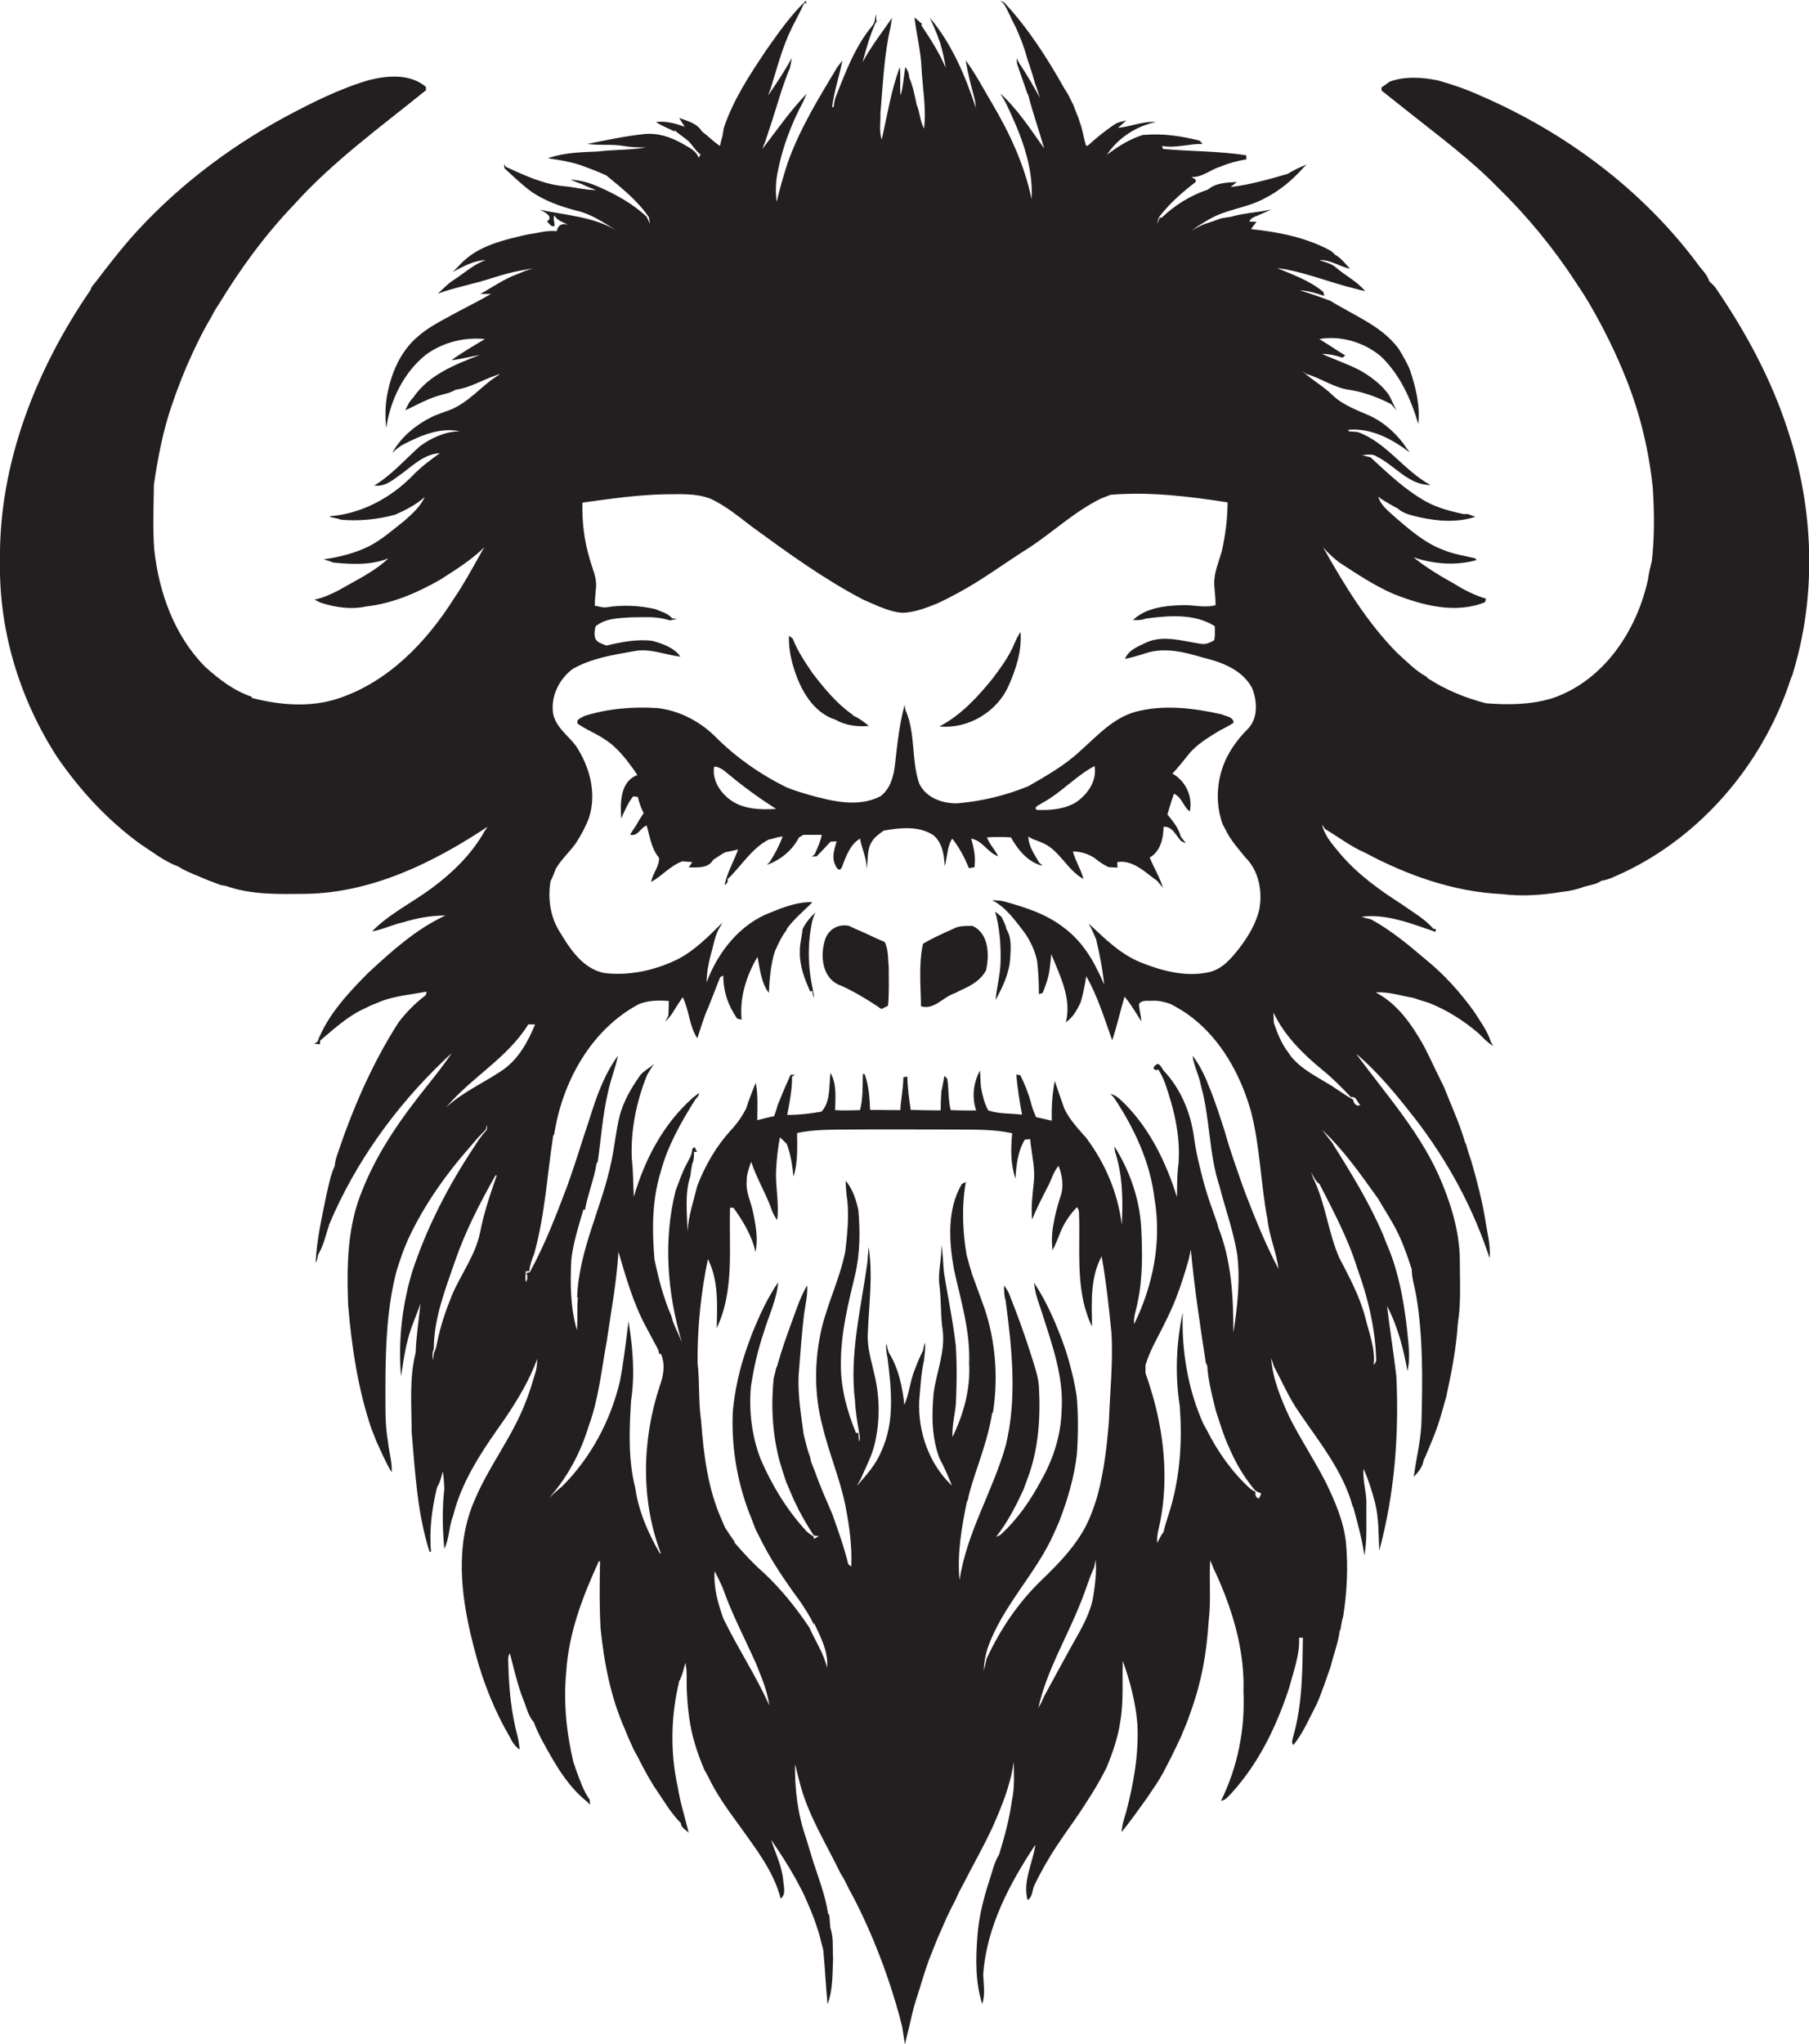 <?xml version="1.0" encoding="utf-8"?>
<!-- Generator: Adobe Illustrator 19.2.0, SVG Export Plug-In . SVG Version: 6.00 Build 0)  -->
<svg version="1.1" id="Layer_1" xmlns="http://www.w3.org/2000/svg" xmlns:xlink="http://www.w3.org/1999/xlink" x="0px" y="0px"
	 viewBox="0 0 718.1 810.9" enable-background="new 0 0 718.1 810.9" xml:space="preserve">
<g>
	<path fill="#231F20" d="M400.3,272.2c3-6.7,5.4-14,4.8-21.5c-1,1.5-1.8,3.1-2.5,4.8c-2.1,5-5.3,9.3-8.5,13.6
		c-6,7.4-12.6,14.6-21.2,19.1C384.2,289.3,395.7,282.5,400.3,272.2z"/>
	<path fill="#231F20" d="M331.6,285.5c4,2.3,8.7,2.9,13.3,2.5c-1.9-1.6-3.9-3.1-6.2-4.1l-0.3-0.4c-6.3-4.4-11.2-10.4-15.9-16.5
		c-2.9-4.3-5.9-8.7-7.8-13.6l-1.5-1.2c-0.2,4.3,0.6,8.5,1.8,12.5C317.6,273.4,322.6,282.6,331.6,285.5z"/>
	<path fill="#231F20" d="M391.8,332.2c3.1-0.2,6.3-0.2,9.5,0c2.8,5,6.8,9.9,12.6,11.3c-0.3-0.3-1.1-1-1.4-1.3
		c-1.8-3.2-4.2-6.4-4.3-10.3c0.4,0.2,1.3,0.7,1.8,1c1,0.3,1.9,0.7,2.9,1.1c7.5,2.6,10.4,11,17.2,14.7c-1-3.8-3.2-7.1-4.2-10.9
		c3.1,0,6,0.9,8.6,2.6c1.7,1.4,3.5,2.6,5.5,3.6c0.9,0.1,2.7,0.1,3.6,0.2c0-0.5-0.1-1.6-0.1-2.2c6.3-1,11.1,4.1,15.9,7.5
		c0.7,0.9,1.5,1.8,2.2,2.7c-1.2-4.3-3.6-7.9-5.2-12c4.3-2.5,5.4-7.6,5.5-12.2c3.5-0.3,5,3.7,7.1,5.8c0.5,0.2,1.4,0.5,1.8,0.7
		c-0.7-0.8-1.4-1.7-2.1-2.6c-0.8-3.4-3.2-6.2-5.3-8.8c0.8-2.8,1.7-5.5,2.6-8.2c3.2,1.3,3.7,5.2,6.3,7c1.3-5.8-1.7-12.2-6.9-15
		c2.3-2.4,4.3-5,6.4-7.6c3.3-4.1,8-6.8,12.4-9.5c1.9-1,3.8-1.9,5.5-3.1c-0.1-2.3-3-2.5-4.7-3.3c-11.2-2.5-23.1-4-34.3-1
		c-9,2.5-15.3,9.7-22.1,15.7c-6,5.6-13.3,9.7-20.4,13.8c-9,3.7-18.6,6-28.3,6.8c-5.9,0.1-12.6-2.3-15.1-8.1
		c-3.1-9.4-1.3-19.9-5.4-29c-0.1-0.5-0.3-1.5-0.3-2c-2.1,7.7-2.9,15.6-3.8,23.5c-0.5,4.7-1.8,9.8-5.8,12.8c-9,4.6-19.3,1.9-28.5-0.6
		c-3-0.9-6-1.8-8.9-3c-10.1-5-19.5-11.5-27.5-19.4c-6.3-6.5-14.7-11-23.7-12c-9.8-0.6-19.7,0.2-29.1,3.2c-1.1,0.8-3.2,1.2-2.5,3
		c3.4,2.4,7.4,3.9,10.9,6.3c3.4,2.2,6.1,5.1,8.6,8.2c1.4,2,3,3.8,4.2,5.9c-6.9,2.5-6.8,11.1-6.4,17.2c1.4-3,2.6-6.2,4.8-8.8
		c0.5,0.1,1.3,0.2,1.8,0.3c0.5,2.2,1.3,4.4,2.3,6.4c-0.6,0.9-1.1,1.7-1.7,2.6c-0.5,0.9-1,1.7-1.5,2.6c-0.8,1.1-1.5,2.2-2.2,3.3
		c3.1,1,4.1-2.8,6.6-3.6c1.3,4.4,1.8,9.1,4.9,12.8c0.2,3.5-2.6,6.2-3.1,9.6c4.3-2.4,7.6-6.5,12.4-8.2c1.3,0.1,2.6,0.2,3.9,0.3
		c-0.3,0.5-1,1.6-1.4,2.1c3.4,0,7.8,0.5,9.7-3c1.6-1,3.1-2.1,4.8-3c1.7-0.3,3.4-0.7,5.1-1.1c-1.7,4.7-4.3,9.1-5.4,14.1
		c0.9-0.5,1.5-1.2,1.2-2.3c5.5-5.2,9.5-12.2,16.3-15.7c0.5-0.1,1.6-0.4,2.1-0.5c1.1-0.4,2.3-0.6,3.5-0.8c-1.3,3.6-3.1,6.9-5.1,10.1
		c-0.3,0.3-0.9,0.9-1.2,1.2c5.3-1.8,10.2-5.8,12.7-10.8c0.4-0.3,1.3-0.8,1.8-1.1c2.4,0,4.9,0,7.3,0c-0.5,2.7-1.7,5.2-2.8,7.7
		c-0.3,0.2-0.8,0.7-1.1,0.9c0.5,0,1.4-0.1,1.9-0.1c1.9-1.9,3.7-3.9,5.5-5.8l2.4-0.1c-0.7,2.6-1.8,5.4-1,8.2c0.5,1.6,2,4.7,3.2,1.8
		c1.5-4.1,3.2-8.8,7.1-11.1c0.7,4,2.7,7.8,2.6,12c0.7-3.6,0-7.6,2.1-10.8c1.1-1.9,3-3.1,4.7-4.4c6.5-1.1,14-2,19.8,1.9
		c3.5,3,4.2,7.9,4.4,12.2c1.1-3.6,0.9-7.7,3-10.9c2.8,3.5,4.9,7.5,6.6,11.7c0.5-0.1,1.6-0.2,2.2-0.3c0.6-3.9-0.2-7.7-1.3-11.4
		c4.5,0.7,6.6,5.6,10.7,7C395,337,392.7,334.9,391.8,332.2z M413.6,318.6c7.6-4,13.3-10.7,20.9-14.7c1,5.8-2.6,11-7.1,14.2
		c-4.7,3-10.5,3.4-15.9,3.2C410.1,320.1,412.8,319.3,413.6,318.6z M289.6,317.1c-3.9-3-7-7.8-6.1-13c2.5,0.1,4.2,1.9,6,3.3
		c5.9,4.9,12.1,9.4,18.6,13.5C301.8,321.3,294.8,321.1,289.6,317.1z"/>
	<path fill="#231F20" d="M323.7,362c-2.1,1.9-3.9,4.1-5.1,6.6c-0.3,3.1-1.2,6.1-1.1,9.2c-0.1,5.4,1.9,10.6,4.1,15.5l0.9-0.1
		c0,1,0.2,1.9,0.7,2.7c-0.2-1.3-0.4-2.5-0.6-3.7c-2-9-2.1-18.5,0-27.5C322.9,363.8,323.3,362.9,323.7,362z"/>
	<path fill="#231F20" d="M397.6,363.8c-0.9-0.8-1.7-1.5-2.6-2.2c1.8,6.3,2.3,12.8,2.2,19.2c0,5.4-1.5,10.5-2,15.9
		c2.8-5.1,5.4-10.5,5.8-16.4c0.2-3.9,0.7-8.2-1.5-11.7C399.2,366.9,398.3,365.3,397.6,363.8z"/>
	<path fill="#231F20" d="M351.2,373.7c-2.9-1.2-5.6-2.5-8.4-3.8c-2-0.8-3.9-1.7-5.8-2.6c-4.1-0.9-8,1.3-9.4,5.2
		c-2.2,6.6-1.3,15.9,6.2,18.5c4.7,2.1,9.1,4.7,13.4,7.5c0.9,0.6,1.8,1.2,2.7,1.8c0.6-0.3,1.9-1,2.6-1.3c0.5-5,0.3-10.1,0.3-15.2
		C352.5,380.4,352.7,376.8,351.2,373.7z"/>
	<path fill="#231F20" d="M386,367.3c-2.1,0-4.1,0-6.1,0.5c-3,1.3-6,2.7-8.9,4.1c-1.6,0.8-3.1,1.6-4.6,2.5
		c-1.8,8.1-0.9,16.6-0.8,24.8c5.3,1.6,8.8-3.8,13.5-5.2c1.3-0.7,2.7-1.4,4.1-2c3.3-1.6,6.4-3.7,8.2-7
		C392.8,378.9,392.6,370.3,386,367.3z"/>
	<path fill="#231F20" d="M709.7,170.7c-6.5-20.2-16.7-39-28.6-56.4c-0.7-1-1.7-1.9-2.6-2.7c-0.8-2.9-3.3-4.8-4.9-7.3
		c-22-29.3-52.3-51.8-85.8-66.3c-5.5-2.5-11.2-4.5-17-6.1c-6.3-1.3-13.2-1.7-19.2,0.5c-1.1,0.8-2.1,1.6-3.2,2.3c0,0.3,0,0.9,0,1.2
		c3.4,2.7,6.8,5.4,10.2,8.1c12.4,9.9,25.3,19.3,36.3,30.7c11.6,11.3,21.9,23.9,30.7,37.4c0.5,0.8,1,1.6,1.6,2.4
		c1.2,1.9,2.4,3.7,3.5,5.6c5.8,9.9,10.9,20.2,15.1,30.9c5.4,13.7,8.8,28.1,10.3,42.7c0.6,9.6,0.7,19.3-0.4,28.9
		c-0.6,2.4-1.2,4.8-1.5,7.2c-4.4,20.4-17.6,40.3-38,47.2c-8.5,2.6-17.5,2.7-26.3,2c-8.2-2.1-16-5.3-23.1-9.9
		c-0.1-0.1-0.4-0.4-0.5-0.6c-4.4-2.4-7.9-6.1-11.6-9.4c-12.1-12.2-21.1-27.1-29.5-42c1.9,2.3,4.1,4.2,6.4,6
		c6.9,4.5,13.9,9.2,21.5,12.5c11.4,4.5,24.5,8.1,36.4,3.3c0.1-0.3,0.3-1,0.4-1.4c-4.5-1.3-8.8-3.5-12.8-6c-5.6-3.1-11-6.4-16-10.4
		c8,2.7,16.8,3.4,25,1.1c-0.1-0.2-0.4-0.5-0.5-0.7c-4.1-1-8.4-1.6-12.3-3.2c-7.5-2.7-13.7-8.1-19.7-13.3c-2.5-2.3-5.5-4.5-6.5-8
		c0.3,0.3,1,0.8,1.4,1.1c2.1,1.2,4.1,2.5,6.3,3.6c2.4,2.2,5.6,2.7,8.6,3.5c7.3,1.6,15.2,2.2,22.3-0.2c-1.5-0.3-3-1.5-4.5-1
		c-5.1-1.1-10.3-2.4-14.9-4.9c-8.4-4.6-15.3-11.3-22.3-17.7c-1.1-0.3-2.2-0.5-3.3-0.8c2-0.2,4.2-0.7,6,0.6
		c7.1,3.6,12.6,11.3,21.1,11.2c-10.5-5.7-17.3-16.8-28.8-21c-1.3-0.1-2.5-0.2-3.7-0.3c0-0.1,0-0.5,0-0.6c9-0.8,17.3,3.7,24.2,8.9
		c-0.2-0.4-0.7-1.1-1-1.4c-3.6-5.5-8.7-10.2-14.6-13c-5.2-2.3-10.7-4.2-14.9-8.2c-3.7-3.6-8.2-6.1-12-9.5c0.4,0.2,1.1,0.7,1.4,1
		c6,1.7,11.2,5.6,17.5,6.4c5.7,0.9,11.2,3,16.3,5.6c0.7,0.9,1.5,1.7,2.2,2.6c-1.5-2.5-2.2-5.4-4.1-7.6c-2.8-3.4-6.5-6.1-10.3-8.3
		c-4.9-2.6-10.2-4.3-15.2-6.6c2.8,0,5.5,0.6,8.1,1.5c0.3-0.2,0.8-0.7,1.1-0.9c-3.5-2.1-6.8-4.4-10.3-6.5c8.5-1.5,17.9,1.3,24.5,6.9
		c7.5,7.2,11.9,16.9,14.8,26.8c0.8-7.3-1-14.5-3.3-21.4c-1.2-3-2.9-5.8-4.6-8.6c-3.6-4.8-8.5-8.3-13.7-11.3c-4.4-2.6-9-4.9-13.4-7.6
		c-4-1.5-8-2.9-12-4.1c3.4,0.1,6.6,1.2,9.7,2.2c-0.1-0.4-0.3-1.2-0.4-1.6c-5.4-4.5-12.1-6.8-18.4-9.5c1.2,0.2,2.4,0.4,3.7,0.6
		c9.3,1.8,18.1,5.4,27.3,7.6c1.3,0.4,2.7,0.7,4,1c-3.2-3.9-7.8-6.1-11.5-9.3c-1.9-1.7-4.4-2.2-6.7-3c4.4-0.3,8,2.6,12.2,3.4
		c-1.9-2-3.6-4.3-6-5.6c-0.6-0.7-1.3-1.3-2.2-1.8c-9.6-5.1-20.4-7.2-31.1-8.3c0.7-1,1.5-2,2.2-2.9c-0.7,0-2.2-0.1-2.9-0.1
		c0.6-1.4,2.1-1.9,3.4-2.4c1.8-0.8,3.6-1.6,5.4-2.4c-5.3,1.2-10.9,1.4-16.1,2.9c-1.3,0.2-2.5,0.4-3.8,0.6c-2.2,0.8-4.4,1.6-6.7,2.3
		c-1.8,0.7-3.5,1.7-5.1,2.7c2.2-1.8,4.6-3.2,7-4.6c6.8-4,15.1-4.5,22-8.3c5.9-3,11.1-7.3,15.5-12.3c0.3-0.3,0.9-0.8,1.2-1.1
		c-2.6,1-5.2,2.2-7.6,3.7c-7.4,2.1-14.9,4.3-22.6,5.2c0.6-0.5,1.9-1.5,2.5-2c-3.9,0.2-8.3,0.3-11.5,3c-6.9,2.3-13.2,6.2-18.4,11.2
		l-0.7-0.1c-0.3,0.7-0.8,2-1,2.6c0.2-1.1,0.3-2.4,1.1-3.3c4-5.1,8.9-9.4,14-13.3c0.8-1.2-0.9-1.5-1.5-2.1c4.2,0.3,7.6-3,11.5-4.1
		c3.3-1.4,6.8-2.3,10.3-2.9l-0.1-1.6c-10.9-1.7-22-1.5-33-2.5c-0.2-0.4-0.3-0.8-0.4-1.2c5.3,1,10.7-0.9,16.1-0.8l-1.2-1.3
		c-7.1-1.8-14.4-2.9-21.7-2.3l-0.7,0c-5.3,1.6-10,4.6-14.4,7.9c4.4-6.7,11.6-11.3,19.4-13c-5.2-0.4-9.9,1.9-15,2.3
		c0.8-0.7,2.5-2.2,3.3-2.9c-1.4,0.3-2.8,0.6-4.1,1.2c-4,2.6-7.7,5.6-11.2,8.8l-0.7,0c-0.8-2.6-1.2-5.4-2-8c-0.4-1-0.7-2-1-3
		c-0.7-1.7-1.4-3.4-2-5.1c-0.7-1.3-1.3-2.7-2-4c-0.5-0.9-1-1.7-1.6-2.6c-6.7-11.9-14.1-23.5-23.4-33.6c-0.7-0.8-1.7-1-2.6-1.4
		c2,0.8,2.8,2.8,3.7,4.6c1,2,1.9,4.1,3,6.1c1.8,4,3.4,8,4.5,12.2c0.3,1,0.6,2,1,3c0.8,2.3,1.5,4.6,2.1,6.9c0.7,1.9,1.4,3.9,2,5.9
		c-2.6-4.7-5.2-9.3-8.2-13.7c-0.3-0.5-0.8-1.6-1-2.1c0,0.7,0.1,1.5,0.1,2.2c1.3,4,2.8,7.9,4.1,11.9l0.4,0.7
		c1.8,7.1,4.3,14.1,6.3,21.1c-5.4-7.6-10.5-15.5-17.4-21.8c0.7,1.2,1.4,2.4,2.1,3.6c5.7,11.9,11.1,24.8,10.3,38.3
		c-2.8-13.5-8.7-26.2-15.7-38c-3.4-5.7-6.5-11.7-10.5-17.1c0.9,5.3,2.3,10.6,3.7,15.8c0.1,1.1,0.3,2.1,0.4,3.2
		C383.2,30,377.8,17.4,369.1,7c1,2.2,2,4.5,2.9,6.7c0.3,1,0.7,2,1.1,3c1,3.3,1.8,6.7,2.3,10.2c-2.5-6-6.1-11.5-9.7-16.9l0.3-0.5
		c-1-0.9-2-1.8-3-2.6c0.8,6.7,2.5,13.2,2.8,20c0.4,8,2,16.1,1,24.1c-1.6-2.9-1.6-6.4-2.9-9.4c-0.8-3.7-1.5-7.5-3-10.9
		c0-1.5-0.6-2.9-1.5-4.1c-0.7,3.7-0.8,7.6-1.9,11.3c-0.4-3.8,0.1-7.6-0.3-11.3c-3.5,9.3-5,19.2-7.2,28.8c-1.1-3.4-0.4-7-0.5-10.5
		c1-11.4,1.4-22.9,4-34.1c0.2-1.2,0.4-2.5,0.6-3.7c-4,5.8-8.4,11.4-11.7,17.6c1.5-5.4,2.9-10.8,5.3-15.9c0.8-0.4,1.6-0.8,2.5-1.2
		l-2.3,1l-0.1-3c-0.5,1.6-0.4,3.4-1.6,4.7c-6.7,8.1-10.5,18.1-14.3,27.8c-0.6,1.4-0.8,2.9-1,4.4c-0.1,0-0.4,0-0.6,0
		c0.8-6.3,2.9-12.3,4.1-18.5c-0.7,0.9-1.3,1.7-2,2.6c-7.4,12.3-15,24.6-19.8,38.2c-1.6,5-3.1,10.1-4.3,15.3
		c-0.5-4.1-0.4-8.3,0.5-12.3c1.9-9.7,5.5-19,10.1-27.6c0.4-1,0.9-2,1.3-3c-6.5,6.7-11.8,14.4-17.5,21.8c0.3-1,0.7-2,1.1-2.9
		c0.7-2,1.3-4.1,2-6.1c2.6-7.7,4.6-15.6,7.8-23.1c0.3-1.3,0.5-2.6,0.7-3.9c-2.8,5.2-6.1,10.1-9.4,14.9c0.3-0.9,0.7-1.8,1-2.7
		c2.6-8.2,4.6-16.5,8.5-24.3c1.6-3.2,3.3-6.3,4.8-9.6l0.9-0.1c0-0.2-0.1-0.7-0.2-0.9c-6,5.7-10.8,12.6-15.6,19.4
		c-6.6,9.8-13.2,19.8-17,31.1c-0.2,1-0.3,2.1-0.5,3.1c-0.4,1.3-0.7,2.7-1,4c-2.6-1.7-4.8-4-7.2-5.8c-1.9-3.2-5.7-4.1-9-5.3
		c0.7,1.2,1.5,2.3,2.2,3.5c-3.6-1.3-7.5-2.4-11.4-1.9c2.3,1.6,5,2.5,7.4,3.8l0-0.5c1.9,1.7,4.2,3,6,4.8c1.4,1.6,2.5,3.5,4.3,4.8
		c-0.2,0.3-0.6,1-0.8,1.3c-0.9-2.9-3.9-4.1-6.2-5.5c-4.7-2.7-10-4.5-15.5-3.9c-7.5,0.8-15,2.4-22.4,3.9c4.7,0.7,9.6,0,14.3,0.8
		c2.9,0.5,5.9,0.6,8.9,0.6c-6.3,1.1-12.7,0.8-19,1.6c-6.7,0.3-13.5,0.4-19.9,2.7c4.9,0.7,9.9,1.5,14.6,3.3c2.9,1.1,5.8,2.2,8.6,3.5
		c6.1,5,12.4,10,16.9,16.6c0.1,0.7,0.3,2,0.4,2.7c-0.4-1-0.8-1.9-1.3-2.9c-5.6-5.3-12.3-8.9-19.3-12c-3.5-1.5-7.2-2.6-11-2.7
		c1.6,0.6,3.2,1.2,4.7,1.8c1.8,0.9,3.6,1.6,5.5,2.3c-4.2,0-8.3-1.1-12.4-1.5c-8.3-0.7-15.9-4.3-23.4-7.7c-0.2-0.3-0.5-0.9-0.7-1.1
		c0,0.4,0.1,1.3,0.2,1.7c3.5,3.2,6.9,6.5,10.7,9.3c5.5,3.7,11.7,5.9,18,7.5c5.7,1.3,10.6,4.7,15.5,7.7c-9.2-5.4-20-5.9-30.2-8.1
		c1.8,0.8,5.7,2.8,2.8,4.7c0.9,0.6,1.6,2.3,3,1.8c0.2-1.4-0.7-2.9,0-4.3c1,2.2,3.5,2.7,5.4,3.8c-2.4-0.8-4,0.1-4.5,2.5
		c-3.9-0.4-7.7,0.8-11.5,1.3c-9.6,2.2-20.1,4.5-27,12.1c-0.9,1-1.9,1.9-2.8,2.8c4.1-2.1,8.3-4.6,13.1-4.7c-4.9,1.7-8.6,5.3-12.9,8
		c-2.3,1.5-4.1,3.5-6.1,5.3c7.1-2.6,14.7-3.9,21.9-6.3c3.7-1.2,7.4-2.2,11.2-2.9c1.5-0.3,3-0.5,4.6-0.8c-1,0.3-2.1,0.7-3.1,1
		c-1,0.4-1.9,0.8-2.9,1.2c-5.3,1.9-9.9,5.2-14.8,7.9c1.1,0,3.2,0,4.2,0c-5.8,3.4-11.9,6.3-17.8,9.6c-3.9,2.1-7.8,4.3-11.1,7.2
		c-7.3,6.1-11,15.3-12.5,24.4c-0.6,4-0.6,8.1-0.2,12.1c1.6-11.1,6.9-22.1,15.8-29.2c6.7-4.9,15.2-7,23.4-6.2
		c-4.5,2.7-9,5.3-13.3,8.4c3.8-0.4,7.5-1.4,11.3-2.1c-9.8,3.8-20.4,7.9-26.5,17c-1.5,1.4-2.3,3.2-3.1,5c4.2-2,8.3-4.3,12.8-5.7
		c2.4-0.8,5-1.1,7.2-2.5c5.3-0.7,10-3.5,14.9-5.3c0.9-0.3,1.8-0.7,2.8-1c-1.3,0.9-2.6,1.8-3.9,2.7c-5.7,4.5-10.8,10.2-18,12.3
		c-1.4,0.5-2.8,1.1-4.2,1.6c-6.9,3.2-13.1,8.1-16.8,14.8c1.1-1.1,2.4-2.1,3.7-3c7.1-3.7,15-7.3,23.1-5.6c-5.8,0.1-11.3,2.6-15.9,6
		c-5.9,5.3-11.2,11.4-18,15.5c4.3,0.7,7.6-2.4,10.9-4.7c4.6-3.4,9-7.8,15.1-8.1c-3.9,2.8-7.7,5.6-11,9.1
		c-8.7,8.8-20.2,14.9-32.6,15.9c0,0.1,0,0.2,0,0.3c1.5,0.3,3,0.6,4.5,1.1c7.1,0.6,14.4-0.1,21.3-2c4.2-1.8,8.4-4,11.8-7
		c-1.8,3.9-5.1,6.8-8.3,9.6c-4.5,3.5-8.7,7.3-13.8,9.9c-5.6,2.8-11.8,4.3-18,5.2c1.3,0.4,2.6,0.8,3.9,1.3c7.3,0.7,14.9,1.1,21.8-1.7
		c-5.7,5.4-12.9,8.7-19.6,12.6c-3.1,1.6-6.3,3.1-9.8,3.8c0.8,0.4,1.7,0.8,2.5,1.2c5.8,1.9,12.1,2.8,18.1,1.5
		c10.5-1.2,20.2-5.4,29.3-10.6c6.1-3.9,12.4-7.8,17.6-12.9c-0.7,1.1-1.4,2.3-2,3.4c-3.2,5.7-6.3,11.4-10,16.8
		c-10.9,17.3-25.9,33-45.7,39.7c-11.2,3.8-23.3,2.8-34.6-0.1c0-0.1-0.1-0.4-0.1-0.5c-7-2.3-12.9-6.9-18.3-11.7
		c-12.4-12.4-18.6-29.8-20.4-47c-0.6-8.5-0.2-17-0.1-25.5c1.6-10.7,3.6-21.4,7.2-31.7c2.3-6.8,4.9-13.4,7.9-19.9
		c1.6-3.4,3.2-6.8,5-10.1c0.3-0.5,0.8-1.5,1.1-2c1-1.7,2-3.4,2.9-5.2c0.5-0.8,1-1.7,1.6-2.5c8.6-14.2,18.5-27.7,30-39.7
		c15.5-17.2,34.4-30.8,52.3-45.3c0-0.3,0-1-0.1-1.4c-6.3-5.2-15.1-4.5-22.6-2.6c-11.6,3.4-22.5,8.9-33.2,14.6
		c-23.3,12.6-44.6,29-62.1,49c-4.2,4.9-8.1,9.9-12,15c-0.8,1.1-1.7,2.2-2.6,3.3c-0.2,0.3-0.5,1-0.6,1.4
		C14.3,146.5-0.6,184.1,0,222.8c-0.5,27.4,7.8,54.5,22.6,77.4c9.1,13.3,20.2,25.3,33.2,34.7c4.8,3.1,9.4,6.8,14.8,8.8
		c2.6,1.6,5.4,2.8,8.2,3.9c2.9,1.3,5.8,2.4,8.8,3.5c0.5,0.1,1.6,0.3,2.2,0.4c10.2,3.6,21.2,3.2,31.9,3.1
		c26.1-0.5,50.4-12.4,71.8-26.6c-0.2,0.4-0.7,1.1-1,1.5c-5.1,9.2-12.8,16.7-21.2,22.9c-7.8,5.8-16.8,10.1-23.6,17.1
		c4.2-0.7,8.1-2.7,12.3-3.6c5.5-1.7,11.1-2.7,16.8-2.7c-11.7,5.4-21.4,14.2-30.8,22.9c-7.9,8-15.9,16.5-20,27.2
		c-0.3,0.2-1,0.6-1.3,0.8c0.6,0,1.7,0.1,2.3,0.2c0-0.4,0.1-1.1,0.1-1.5c5.5-4.6,10.9-9.7,17.6-12.7c1-0.5,1.9-0.9,2.9-1.4
		c1.4-0.5,2.8-1.1,4.2-1.7c5.7-2,11.7-2.5,17.6-3.6c-0.1,0.4-0.3,1.1-0.4,1.4c-4.1,3.1-7.7,6.7-10.8,10.8
		c-10.6,16.5-18.4,34.7-24.6,53.3c-0.4,1.2-0.6,2.5-0.8,3.8c-1.6,3.5-2.3,7.4-3.2,11.2c-1.8,8.9-3.9,17.9-4.3,27
		c0.7-0.9,0.7-2.1,1-3.2c2.2-3.7,3.1-8,4.4-12c10.3-24.4,26.1-46.4,45.2-64.7c1.1-1.1,2.2-2.1,3.4-3.2c-2.9,4.3-6.1,8.4-9.3,12.4
		c-10.3,12.8-20,26.4-26.1,41.8c-6.1,14.4-6.3,30.4-5.7,45.8c1.4,16.6,3.9,33.3,9.3,49.2c0.7,1.6,1.3,3.3,2,5
		c1.9,4.1,3.6,8.2,6,12.1c0.2-4.2-1.1-8.1-1.5-12.2c-1.4-7.9-0.9-16-1-24c0.1-14.8,0.7-29.7,4.5-44c1.3-4,2.6-8,4.3-11.8
		c6.3-13.8,15.3-26.4,25.3-37.7c1.8-2.2,3.7-4.3,5.8-6.3c0.1-0.5,0.2-1.4,0.3-1.8c0.2,0.9,0.3,2-0.5,2.5c-1.6,1.8-3,3.8-4.3,5.9
		c-10.4,15.6-19.1,32.4-24.9,50.2c-3.9,13.3-5.5,27.2-4.3,41.1c0.8-4.7,1.3-9.5,2.6-14.2c1.2-5.1,3.5-9.8,5.1-14.7
		c-0.6,6.5-1.7,13-1.9,19.5c-2.6,10.2-1.6,20.9-1.6,31.4c1.4,16,2.2,32.2,7.1,47.6c0.1,0,0.4,0,0.6,0c-0.8-8.7,0.4-17.3,2.4-25.6
		c1.2-1.9,1.7-4.1,2.3-6.3c0.3,2.2,0.5,4.5,0.6,6.8c-0.9,7.9-0.8,16,0,23.9c2-4.2,1.8-8.9,3.5-13.2c3.6-14.4,12.2-26.6,20.6-38.5
		c5-7.4,9.7-15.2,12.8-23.7c-0.1,1.7-0.2,3.4-0.6,5c-1.3,4.2-2.5,8.5-4.2,12.6c-5.2,13.5-14.4,25-20,38.3c-7.9,17.8-5.6,37.9-1,56.2
		c0.4,1.6,0.8,3.3,1.3,5c3.1,11.7,7.7,23,13.8,33.4c0.8,1.8,2,3.4,3.7,4.6c-0.2-1.7-0.4-3.4-0.8-5.1c-2.5-9.1-3.4-18.5-3.7-27.9
		c0.1-1.7-0.5-3.7,0.6-5.2c1.6,6.1,3,12.4,5.3,18.3c1.3,3,1.9,6.5,4.2,9c0.8,2.3,1.9,4.5,3,6.7c4.9,9,10,18.4,18.2,24.9
		c0.3,0.3,0.8,0.9,1.1,1.2c0-0.5-0.1-1.5-0.1-2c-2.6-3.6-3.9-7.9-5.5-12c-0.3-1-0.6-2-1-3c-2.8-11.8-4-24-2.8-36.1
		c1-15.3,6.6-29.8,12.9-43.5c0.1,0,0.4,0,0.5,0c-0.2,8.9-0.3,17.7,0.2,26.6c1.4,13.6,4,27.3,9.6,39.9c1.1,2.8,2.3,5.5,3.6,8.3
		c0.5,0.9,1,1.8,1.5,2.7c2,4,4.1,7.9,6.4,11.6c2,3,4,6,6,9c1.5,2,3,4,4.8,5.8c0,1.8,2,2.6,3.1,3.8c-1.5-6.1-3.4-12.1-4.4-18.3
		c-3-13.7-2.7-28.1,0.6-41.8c1.3-2.3,1.7-4.9,2.5-7.3c0.7,3.4,0.4,6.9,0.5,10.3c0.3,7.4,1.1,14.9,3.3,22c1,3.4,2.3,6.8,3.7,10.1
		c0.5,0.9,1,1.8,1.5,2.7c3.2,6.8,7.6,12.9,12,18.9c6.5,9.2,13.9,18.3,16.8,29.5c2.3-1.7,1.1-5,1-7.3c-0.5-5.6-3.1-10.7-4.8-16
		c4.8,6.9,9.3,14.1,13,21.7c1.8,4,3.6,8.1,5,12.3c0.3,1,0.6,2,1,3.1c0.6,2.2,1.1,4.4,1.7,6.6c0.7,7.2,1,14.4,1.7,21.5
		c2.2-5.8,1.9-12.1,2.2-18.1c-0.3-4,0.3-8.3-1.1-12.2c-0.1-1.7-0.3-3.3-0.4-5l-0.5-0.7c-1.2-8-4.4-15.5-6.7-23.2
		c-0.7-2.2-1.3-4.4-2-6.6c-3.3-9.4-4.6-19.5-4.4-29.5c0.7,2.9,1.4,5.8,2.2,8.7c3.4,12.3,10.3,23.2,15.8,34.6c0.5,0.8,1,1.7,1.5,2.5
		c1.3,2.7,2.7,5.4,4.2,8.1c1,2,2,4,3,6.1c6.1,12.9,11,26.4,14.8,40.2c0.3,1.3,0.6,2.6,1,3.9c0.4,2.4,0.7,4.8,1.1,7.1
		c1-4,2-8.1,2.9-12.1c0.8-3.4,1.9-6.8,3-10.1c1.1-3.8,2.3-7.5,3.6-11.2c0.5-1.2,1-2.5,1.5-3.7c0.6-1.7,1.3-3.3,2-5
		c1.2-2.8,2.4-5.5,3.6-8.2c1.1-2.3,2.2-4.6,3.4-6.8c0.5-1.1,1-2.2,1.5-3.3c1.4-2.6,2.8-5.2,4.1-7.8c3.1-5.9,6.3-11.7,9.1-17.7
		c3.7-8.4,7.3-17,8.5-26.2c0.1,5.1,0.4,10.2-0.7,15.3c-1,7.3-2.9,14.4-5.1,21.5c-1.9,3-2.6,6.5-3.7,9.8c-2.4,7.3-4.3,14.7-4.9,22.4
		c-0.7,9-0.9,18.4,1.9,27.1c1.3-3.7,0.5-7.8,0.4-11.7c1.3-18.9,10.5-36.1,20.7-51.5c-1,7.3-5.1,14.4-3.1,22c2.1-1.2,1.8-4.2,2.8-6.1
		c1.1-2.3,2.3-4.5,3.5-6.7c0.3-0.5,0.8-1.5,1.1-1.9c4.6-8.2,10.5-15.5,15.5-23.4c3.1-4.7,6-9.5,8.5-14.6c2.4-5.8,4.5-11.9,5.4-18.1
		c1.4-8,0.7-16.1,1-24.1c2.9,8.1,5.1,16.5,5.8,25.1c0.6,11.8-1.5,23.6-4.5,35c-0.8,2.5-1.6,5.1-1.8,7.8c3.6-4.3,6.8-9,10.1-13.5
		c0.7-1,1.3-2,2-3c2.1-3,4-6,5.6-9.3c1.4-2.6,2.7-5.3,4-8c0.6-1.3,1.3-2.7,1.9-4c0.8-1.9,1.6-3.9,2.4-5.8c1.7-4.7,3.4-9.4,4.6-14.2
		c2.3-8.5,3.4-17.2,4-26c1-8,0.1-16,0.6-24c0.5,1.1,0.9,2.1,1.3,3.2c0.7,1.4,1.3,2.7,1.9,4.1c6.2,14.1,10.5,29.3,10,44.8
		c0.7,14.9-2.3,29.9-8.9,43.3c2-0.3,3-1.9,4.3-3.2c10.8-11.9,17.9-26.7,22.8-41.8c1.7-6.5,4.2-12.9,3.9-19.7c0.5,0,1,0,1.5,0
		c-0.2,13.1-0.2,26.4-3.8,39c-0.2,1.2-1,2.5,0,3.6c4-4.9,6.4-10.8,9.3-16.3c2.1-4.8,3.7-9.8,5.5-14.8c1.1-4.7,3-9.3,3.6-14.2
		l0.4-0.8c0.2-1.7,0.5-3.4,1-5c1.5-9.6,2-19.4,1.1-29.2c-0.9-8.5-4.4-16.5-8.1-24.1c-4.5-8.8-10-17-14.4-25.8
		c-3.4-7.4-6.6-15.1-7.2-23.3c0.4,1.1,0.8,2.2,1.1,3.3c3.3,6.1,6,12.5,10,18.2c8,11.8,17.3,23.1,21.2,37.1l0.3,0.5
		c1.7,6.3,3.5,12.7,4.4,19.2c1.2-6.6,0.7-13.4,0.8-20.1c0.2-4.8-1.6-9.5-1.1-14.3c1.9,4.3,3.3,8.8,4.5,13.3
		c1.6,6.3,1.4,12.8,1.7,19.2c6.1-22.5,7.9-46,6.8-69.2c-1.1-9.3-2.6-18.6-3.7-27.9c4.2,8,6.5,16.9,8.1,25.8c1.4-5.9,0.2-12-0.3-17.9
		c-1.3-10.5-3.2-21.1-7.3-31c-0.7-1.7-1.4-3.3-2-5c-5.5-12.9-12.9-24.9-20.4-36.8c-1.3-1.7-2.6-3.3-3.9-5c8.6,8,15.4,17.8,22.3,27.4
		c1.8,3.2,3.8,6.2,5.6,9.4c3.4,5.8,5.6,12.1,7.7,18.5c0,3.6,1.2,7.1,1.8,10.6c2.7,16.2,2.5,32.7,2.1,49c-0.1,7.7-2.1,15.2-3.1,22.8
		c1.8-1.9,3.5-3.9,3.9-6.5c1.3-2.8,2.4-5.6,3.6-8.5c2.3-5.4,3.8-11.1,5.4-16.8c2.1-9.6,4-19.3,4.6-29.1c1.3-7.9,0.8-16,0.8-24
		c0.1-10.7-2.8-21.2-6.8-31c-7.8-19.6-22.1-35.2-34.4-52c9,7.6,16.4,16.8,23.6,26c12.8,16.6,22.9,35.2,29.4,55.1
		c0.5-5.2-1-10.2-1.7-15.2c-1.3-7.8-3.3-15.5-5.5-23.1c-0.8-2.3-1.5-4.5-2.1-6.8l-0.4-0.7c-2.2-7.7-5.6-14.9-8.5-22.3
		c-0.5-0.9-0.9-1.9-1.4-2.8c-0.5-1.1-1.1-2.2-1.6-3.3c-1.6-3.4-3.2-6.7-4.9-10c-4.7-8.3-10.4-16.7-19.1-21.2c5.1-0.3,10,1.3,15,2.2
		c2,0.7,4,1.3,6,1.9c7.3,2.9,14,7.1,19.9,12.2c1.8,1.8,3.6,3.7,5.8,5c-0.3-0.4-0.8-1.3-1-1.7c-1.4-4.5-4.3-8.3-6.8-12.2
		c-5.5-7.6-11.8-14.6-19.1-20.5c-6.8-5.8-13.8-11.6-21.7-15.9c-1.3-0.3-2.6-0.6-3.8-1c10.2-1.3,20,2.8,29.5,6c0-0.3,0-0.9,0-1.2
		l-0.9,0c-3.5-4.1-8.3-6.7-12.6-9.8c-8.6-5.5-17-11.5-23.8-19.3c-3.1-3.8-6.7-7.4-7.8-12.3c0.4,0.6,0.8,1.2,1.2,1.8
		c5.3,3.1,10.1,6.9,15.7,9.3c16.8,9,35.3,15.6,54.5,16.5c8,1,16.1,0.4,24-0.9c3.1-0.3,6-1,8.9-2.1c2.2-0.6,4.7-0.9,6.6-2.3
		c3.2-0.4,6-2.1,8.9-3.3c30.7-14.6,54.3-42.3,65.4-74.2c0.3-1,0.7-2,1-3l0.4-0.8C721.3,236.5,720.1,202,709.7,170.7z M190.6,488.8
		c-1.8,9-7.5,16.5-11.1,24.8c-2.4,5.9-4.5,11.9-5.8,18.2c-0.4,1.6-0.5,3.3-1.4,4.7c-0.1,0.8-0.4,2.4-0.5,3.2
		c-0.1-1.5-0.3-3.1,0.4-4.5c0-12.1,4.5-23.5,8.4-34.8c4.1-11.9,9.9-23.2,16.1-34.1c0.1,0,0.4,0,0.5,0
		C194.6,473.7,192.1,481.1,190.6,488.8z M199.4,424.6c-7.4,5-15.7,8.6-22.3,14.7c10-11.9,24.4-19.6,32.6-32.9c0.9,0,1.8,0,2.7,0
		C209.6,413.3,205.8,420.2,199.4,424.6z M262.3,616.2c-0.1,0-0.3,0-0.4,0c-4.6-8-8.4-16.6-9.7-25.8c-2.9-11.3-2.4-23.1-1.7-34.7
		c1.6-10.4,0.7-21.1-1-31.5c-1,7.9-1.9,15.8-3.4,23.7c-3.7,15.7-11.6,30.5-23.1,41.9c-1.8,1.4-3.5,3-5.1,4.5
		c7.4-8.2,12.6-18.1,15.8-28.6c4-10.9,5.1-22.6,7.2-33.9c1.7-11.7,3.9-23.4,4.6-35.2c3,10.2,5.9,20.5,11,29.9c1.6,3,3.2,6,4.8,9
		c0.1,0.4,0.3,1.3,0.4,1.7l0.6-0.2c1.9,4.1,1.1,8.7-0.4,12.8C254.8,571.3,254.3,595,262.3,616.2z M287.1,642
		c-2.1-6-3.9-12.2-3.4-18.7c1.1,2.1,2.1,4.2,3.1,6.4c3.6,10.3,8.7,20,13.2,30c2.2,5.5,4.6,11,5.4,16.9
		C300.1,664.7,292.8,653.8,287.1,642z M434,633.2c-1.1,6.8-4.7,12.8-8,18.7c-3.9,6.9-7.6,13.9-11.4,20.8c-0.8,1.6-1.4,3.3-2.4,4.8
		c3.3-14.8,11.3-27.8,16.8-41.8c1.9-4.5,3.2-9.3,5.3-13.8c0.2-0.8,0.5-2.3,0.6-3.1C435.4,623.6,434.7,628.5,434,633.2z M440.2,563.8
		c-0.8,9.7-1.9,19.5-4.4,29c-0.8,3-1.9,6-3.1,9c-4.1,10-11.8,17.9-19.5,25.3c-9.1,8.8-16.2,19.4-21.5,30.8c-0.4,1.6-0.8,3.3-1.2,4.9
		c0.1-3,0.6-6,1.5-8.8c5.9-17.1,19.6-29.9,26.7-46.4c0.5-1.2,1.1-2.4,1.6-3.6c3.4-8.7,6.1-17.8,7.2-27.2c0.5-7.6,0.6-15.3-0.1-22.9
		c-1-6.4-2.6-12.8-4.6-18.9c-3.2-9.1-7-18.1-12.3-26.1c0.3,4.2,1.9,8.1,3.2,12.1c4,12.6,8.7,25.5,7.7,38.9c-0.3,9.6-3.3,18.9-8,27.2
		c-4.3,8.1-9.5,15.7-16.4,21.9c-0.4,0.2-1.2,0.5-1.6,0.7c4.5-5.7,7.8-12.1,10.8-18.6c0.5-1.4,1.1-2.8,1.6-4.3
		c4.5-11.7,5.3-24.5,4.6-36.9c-0.3-3.7-1.5-7.3-2.6-10.8c-2.8-9-6-17.8-9.5-26.5c-0.6-0.9-1.1-1.8-1.7-2.7c-0.1,2,0,4.1,0.6,6.1
		c2.5,18.9,4.6,38.5,0.1,57.2c-5.1,18.3-15.6,34.7-18.4,53.7c-1-10.5,0.8-20.9,2.9-31.1l0.4-0.8c0.4-2.1,1-4.1,1.6-6.2
		c2.9-9.3,6.5-18.4,8-28l0.4-0.7c2.1-13.7,1-28-3.4-41.1c-0.4-1-0.7-2-1.1-3c-0.8-2.4-1.8-4.8-2.6-7.2c-0.4-1-0.7-1.9-1.1-2.9
		c-0.8-2.6-1.6-5.3-2.3-8c-1.6-9.5-2-19.4-0.3-29c-0.4,0.2-1.2,0.6-1.6,0.8c-5.9,10.1-5.1,22.4-3.2,33.5c2.7,12.4,6.6,24.7,6.1,37.6
		c0.6,10.2-2.2,20.2-6.6,29.3c-0.3-4.8,1.2-9.5,1.4-14.3c0.3-7.3,0.4-14.7-0.1-22c-1.1-9.8-3.2-19.4-4.7-29.1
		c-0.4-3.6-0.3-7.4-1.1-10.9c0.4,5.4-1.4,10.7-0.7,16c0.8,6,0.4,12,1.3,17.9c1.1,8.6-2.5,16.7-3.6,25c-0.8,8.7-0.8,17.7,2.4,26
		c1.9,3.4,3.4,7.1,4.9,10.7c-9.1-8.6-13.6-21.4-13-33.8c0.5-5.4,0.7-10.8,1.9-16c0.2-2.3,0.7-4.7,0.3-7c-0.2,0.8-0.6,2.4-0.7,3.2
		c-1.2,2.3-2.2,4.7-3.1,7.1c-2,4.6-2.3,9.8-4.3,14.4c-0.8-6.8-2.1-13.7-5.6-19.7c-1-1.4-1.1-3.2-1.6-4.8c-0.1,1.9,0,3.9,0.5,5.8
		c1.5,12.3,3,25.4-2.4,37c-2.1,5.3-6,9.6-9.7,13.8c0.4-0.8,0.8-1.6,1.3-2.3c2-4.7,4.5-9.2,5.7-14.2c2.1-8.9,2.1-18.3,0-27.2
		c-1.2-5.6-3.1-11.1-2.7-16.9c0.4-11.3,2.1-22.8,0.3-34.1c-0.2,2.1-0.3,4.1-0.5,6.2c-2.5,18.2-7.2,36.4-4.9,54.9
		c0.2,4.2,0.9,8.3,1.6,12.4c0.2,1.2,0.6,2.5,0,3.7c-0.1-0.9-0.2-2.7-0.3-3.5l-0.9,0.1c-3.7-9-6.3-18.7-6-28.6
		c0.1-11.5,2.9-22.8,5.6-34c2-8.5,2.1-17.3,1.3-26c-0.9-4.1-2.3-8.3-5-11.5c0,2.8,0.3,5.6,0.7,8.3c0.6,6.7-0.1,13.4-0.9,20
		c-2.1,10.3-6.8,19.9-9.3,30.1c-3,12.8-3.1,26.3,0.3,39c2.5,10.5,6.8,20.5,9,31.1c1.6,8.1,2.8,16.3,2.4,24.6l-1.2-1
		c-1.6-6.7-4-13.3-6.3-19.8c-2.4-5.6-4.9-11.2-6.9-16.9c-0.5-1.3-1-2.5-1.5-3.8c-0.1-0.6-0.4-1.7-0.5-2.2c-1.1-2.8-1.7-5.8-2.5-8.8
		c-1-7.6-2.3-15.3-2-23.1c0.6-8,1.2-16,2.1-24c0.5-4,1.6-8,1.3-12c-2.6,4.4-4.2,9.3-5.9,14c-2.2,5.9-4.3,11.9-6,18l-0.4,0.8
		c-0.3,1.4-0.6,2.8-1,4.1c-1.1,11-0.5,22.3,2.4,33c0.8,2.8,1.7,5.5,2.6,8.2c1,2.3,2,4.7,3,7c0.7,1.3,1.3,2.7,2,4.1
		c1.8,3.4,3.8,6.8,5.9,10c0.5,0.1,1.5,0.3,2,0.3c-0.6,0.4-1.3,0.8-1.9,1.1c0-0.2-0.1-0.7-0.2-1c-1.1-0.7-2.2-1.4-3.1-2.4
		c-7.5-8.2-13.4-17.9-17.8-28.1c-3.6-9.2-4.8-19.3-3.9-29.1c1.1-7.2,2.7-14.3,5-21.1c2-6.7,5.2-13.1,5.8-20.1
		c-4.2,6.1-7.3,12.9-10.1,19.7c-0.5,1.2-0.9,2.3-1.3,3.5c-0.4,1-0.7,2-1.1,3c-2.8,8.1-4.7,16.4-5.5,24.9
		c-0.7,14.6,1.9,29.4,7.5,42.9c0.5,1.4,1.1,2.8,1.6,4.2c0.3,0.5,0.8,1.5,1,1.9c4.5,9.4,10.4,18.1,16.6,26.5c2,3,4,6,5.5,9.3l0-0.8
		c2.6,5.5,5.8,11.4,5.2,17.8c-1.3-5.7-4.7-10.6-7-15.9c-5.3-7.9-11.3-15.4-18.3-21.9c-4.1-3.6-7.8-7.6-11.4-11.8l-0.2-0.7
		c-1.3-1.7-2.4-3.5-3.6-5.3c-0.5-1.2-1-2.3-1.5-3.5c-5.4-12.2-7-25.7-8-38.9c-1.1-7.6-0.5-15.3-1.4-23c-0.1-13.8,1.3-27.6,4.1-41.1
		c4.3,8.5,3.7,18.2,3.5,27.4c7.1-14.9,4.8-31.8,5.3-47.8c0.4,0,1,0,1.4,0.1c3.8,5.3,7.3,11.1,8.7,17.5c1.1-5.3,0.1-10.7-1-15.9
		c-0.8-4-2.9-7.9-2.5-12.1c-0.1-2.7,0.9-5.3,1.8-7.8c1.9,5.9,5.1,11.3,7.4,17.1c0.7,2.1,1.5,4.2,2.9,6c0.9-6.7-0.8-13.4-0.4-20.1
		c0.2-4.3,0.7-8.5,1.5-12.7c0.7,0.6,2,1.9,2.7,2.6c1.6,4.2,2.2,8.6,2.7,13c1.7-5.6,1.5-11.5,1.4-17.3c6.8-1.5,13.8-1.3,20.7-1.4
		c14-0.1,28,0,42,0c7.6,0.1,15.2-0.2,22.7,1.5c-0.6,6.1-0.7,12.2,1.3,18c0.3-5.3,0.9-10.8,3.7-15.5c0.5,0,1.5-0.1,2.1-0.2
		c0.1,0.4,0.2,1.3,0.2,1.7c0.6,5,1.8,10,1.3,15.1c-0.5,5-1.2,10-0.7,15.1c1.8-4.5,4-8.7,6.2-13c1.5-2.7,2.2-5.9,4.3-8.3
		c1.5,3.9,2.2,8.3,0.7,12.3c-1.1,3.5-2.1,7.1-2.7,10.7c-0.7,3.5-0.8,7-0.4,10.5c1.2-2.3,2.2-4.7,3.1-7.1c1.5-3.7,3.8-7.1,6.6-10
		c1.2,1.3,0.7,3.2,0.9,4.9c0.2,11.7-0.8,23.7,2.3,35.1c0.8,2.5,1.5,5,2.8,7.3c-0.2-9.3-0.8-19.3,3.8-27.8
		c1.8,10.1,2.9,20.3,3.9,30.4C441.9,540.5,440.6,552.1,440.2,563.8z M499.6,594.5c-1-0.4-1.5-1.5-1.2-2.6c-0.6-0.3-1.7-1-2.2-1.4
		c-7.1-6.5-12.7-14.4-17-22.9c-0.5-0.9-1-1.8-1.5-2.7c-6.2-13.8-8.7-29.1-8.2-44.2c-2.6,12.1-3.1,24.7-1.2,37
		c1,12.7,0.3,25.6-2.9,37.9c-1,4.1-2.6,8-3.5,12.1c-1.1,1.4-1.7,3-2.6,4.4c0-1.8,0.1-3.6,0.6-5.4c3.7-15.8,2.8-32.4-1-48
		c-0.3-1.3-0.7-2.6-1-3.9c-1-3.4-2-6.8-3.2-10.1c0-0.8,0-2.3,0-3.1c1.9-6.4,5.5-12,8.3-18c3.9-7.7,6.6-15.9,8.9-24.1
		c0.3-1.3,0.6-2.6,0.8-3.8c1.4,15.1,3.7,30.2,6,45.2l0.5,0.7c0.4,6.2,2,12.3,3.5,18.3c1.7,5,3.1,10,5.4,14.8
		c2.4,5.6,5.5,10.9,9.4,15.7c0.7,1.1,1.8,1.6,3.1,2C500.4,593.2,500.2,593.9,499.6,594.5z M494.6,474c-0.7-1.8-1.3-3.5-1.9-5.2
		c-0.3-1-0.7-1.9-1-2.9c-2-5.7-4-11.5-5.6-17.3c-1.7-5.3-3.4-10.5-5.4-15.7c-0.6-1.4-1.2-2.8-1.7-4.2c-1.5-3.5-3.3-6.9-5.6-9.9
		c0.5,4.1,2.6,7.8,3.3,11.8c3.7,13.1,3.1,27,7.4,40c2.3,9,5.5,17.7,7,26.9c1.3,10.4,0.1,20.9-1.5,31.2c0-14.1-0.7-28.5-6-41.8
		c-0.1-0.5-0.4-1.6-0.6-2.2c-1.8-5-3.6-9.9-5-15c-1.7-6.2-3.2-12.5-4.1-18.9c-1.3-9.6-5.3-19-12-26.1c-0.8-1-1.8-3.8-3.3-2
		c-1.5,1-0.2,2.3,1.2,1.6c1.1,1.7,2,3.6,2.7,5.5c3.6,10.3,6.2,21.1,5.3,32c-0.6,4.3-0.5,8.8-0.6,13.1c-4.2-13.5-10.6-26.8-20.7-37
		c-1.7-1.6-3.4-3.5-5.7-3.9c0.3,0.3,1,1,1.3,1.3c8.1,12.1,14.5,25.7,16.2,40.3c2.9,16.9-0.6,34.5-8.1,49.7c-0.3-3,0.9-5.8,1.4-8.7
		c2.1-9.8,1.9-19.9,1.4-29.9c-0.7-11.3-4.6-22.3-10.6-31.9c0,0.5,0.1,1.5,0.2,2c3.1,9.4,3.2,19.3,2.7,29.1
		c-1.5-12.6-6.6-24.5-14.2-34.6c-3.2-3.6-6.5-7.1-8.6-11.5c-1.3-3.7-2.6-7.3-3.8-11c-1,5.2-1.3,10.5-1.2,15.8
		c-2.1-0.5-4.1-1-6.2-1.4c-0.8-1.8-1.5-3.6-2-5.5c-1-3.9-2.5-7.6-4.3-11.2c-0.4,0-1.2-0.1-1.6-0.2c0.5,5.3,1.3,10.6,2.3,15.9
		c-4.5-0.6-9.1-0.2-13.4-1.7c-1.6-2.8-2.3-6.1-2.9-9.2c-0.2-2.2-0.2-4.4-0.4-6.6c-2.6,4.8-3.3,10.6-1.5,15.8
		c-3.4,0.1-6.8,0-10.1-0.1c-1.1-4.1-0.7-8.4-1.4-12.5c-0.3-0.3-0.8-0.8-1.1-1.1c-0.4,2-0.7,4.1-1.2,6.1c-0.2,2.5-0.3,5.1-0.3,7.6
		c-4,0-8-0.1-11.9-0.2c-0.6-4.4-1.3-8.7-1.3-13.2c-0.4,0.1-1.2,0.2-1.6,0.2c0,4.4-1,8.7-1.2,13.1c-4,0-8-0.1-12-0.1
		c-0.2-4.8-0.5-9.7-2.2-14.2c-0.2,0-0.5,0-0.7,0c-0.1,4.8,0.1,9.6-1.1,14.3c-3.3,0.1-6.6,0.2-9.9,0c0.1-5,0.7-10.2-1.8-14.8
		c-0.7,5.1,0.1,11.4-3.6,15.4c-4.5,0.8-9,1.3-13.6,1.3c0.9-5,2-10.1,1.9-15.2c0.3-0.2,0.9-0.5,1.2-0.7c-0.4,0-1.3,0-1.8,0
		c-1.8,4-3.5,8-5.1,12c-0.4,1.5-0.9,3-1.4,4.4c-2.3,0.4-4.5,1.1-6.7,1.6c0-4.9,0.4-9.9-0.6-14.8c-1.4,3.3-2.7,6.7-3.8,10.1
		c-1.6,3.2-3.7,6.2-6.2,8.8c-5.8,6.4-10.1,13.9-13.2,21.9c-1.5,6-3.5,11.9-3.9,18.2c-0.1-7.4-1.2-15.1,1.2-22.2
		c0.1-1.6,0.4-3.2,0.7-4.7c0.7-1.5,0.7-3.2,0.7-4.8l1.2,0.1c-0.3-0.7-0.7-1.3-1-2c-0.2,0.2-0.7,0.6-0.9,0.8c0,2.3-1.4,4.2-2.3,6.1
		c-1.8,3.3-2.9,6.9-4.3,10.4c-5,19.8-3.3,40.8,2.5,60.3c-1.3-3.5-3.3-6.8-4.2-10.5c-3.1-7.2-5.1-14.8-6.7-22.5
		c-1-11.6-1-23.6,2.5-34.8c2.7-10.2,8-19.5,13.5-28.3c0.6-0.9,1.7-1.7,1.7-2.9c-0.9,0.7-1.8,1.3-2.6,2c-11.6,10.3-19,24.4-23.3,39.2
		c-0.3-5-0.2-10.1-0.8-15.1c-0.5-11.3,1.8-22.6,6-33.1c0.9-1.5,1.8-3.1,2.8-4.6c-1.8,1.9-4.5,2.9-5.9,5.2c-3.3,4.7-6.2,9.8-7.7,15.4
		c-1.5,5.9-2,12.1-3.3,18.1c-3.7,18.3-13,35.2-13.6,54.1l0.3-0.2c-0.4,4.3,0,8.7-0.4,13.1c-2.6-9.1-2.7-18.7-2.2-28.1
		c0.8-6.8,2.9-13.3,4.8-19.8l0.6,0.2c1.1-6.2,3.6-12.1,4.6-18.4l0.5-0.8c1.3-9.1,1.9-18.3,4-27.3c1-5,3-9.7,4-14.7
		c-5.4,7.4-8.5,16.1-11.2,24.8c-1,3-2,6-3,9.1c-1.9,6.1-3.9,12.1-6,18c-4.4,11.6-8.8,23.1-14.8,34l-1.3,0.3c0.5,1.3,0.4,2.5-0.2,3.6
		c-0.5-1.3,0-2.9-0.1-4.3c0.4,0,1.1,0,1.4,0c0.2-2.3,1-4.6,1.9-6.7c4.3-15.4,5.2-31.4,7.6-47.1l0.4-0.5
		c3.2-20.8,14.6-41.5,33.5-51.6c3.8-1.6,8-1.6,12-1.3c0,1.9-0.1,3.9-0.2,5.8c-0.4,0.8-0.8,1.7-1.2,2.5c0.9-1,1.7-2,2.5-3
		c1.4-2.3,2.9-4.6,4.4-6.8c2.6,5.2,2.6,11.5,5.8,16.3c1.4-4.1,2.5-8.2,4.3-12.1c1.6-4.1,3.2-8.2,4.8-12.2c0.3-0.1,0.9-0.4,1.2-0.6
		c0,5.1,1.3,10.1,3.9,14.5c0.5,0.9,1.1,1.7,1.6,2.6c0.5,0.1,1.3,0.3,1.8,0.4c-0.9-8.7,1.9-17.5,6.3-24.9c1,4.9,1.4,10.2,4.5,14.3
		c0.3-5.6,0.7-11.2,2.4-16.5c1.3-2.9,2.6-5.8,4.6-8.4l0.2-0.6c2.9-4,6.7-7,10.1-10.5c-5.7-0.2-11.2,1.9-16.4,4
		c-12.3,4.6-21.1,15.7-25.6,27.8c0-3.7,0.7-7.3,1.6-10.8c1.2-3.8,1.6-8,3.8-11.3c0.3-0.5,0.6-1,0.8-1.5c-5.5,5.4-11,11.1-18,14.6
		c-8.9,4.3-19,6.5-28.9,5.3c-8.8-1.8-13.9-10.1-18.2-17.3c-3.3-5.8-4.1-12.5-3.1-19c0.8-1.6,1.5-3.3,2.1-5c2.2-3.8,5.5-6.7,8-10.2
		c2-3.1,3.8-6.4,5.1-9.8c3.3-9.7,0.5-20.3-5-28.7c-3.2-4.3-8.3-7.6-9.2-13.3c-0.8-6.7,2.5-13.3,7.8-17.3c7.5-4.3,16.1-5.6,24.5-7.1
		c6.3-1.2,12.2,1.5,18.3,2.2c-2.5-3.6-7.2-5.2-11.3-6.3c-6.1-0.7-12.1,0.5-18.1,1.9c-1.6-0.7-3.6-1.1-4.4-2.8
		c-0.5-1.5-0.3-3.2,0.1-4.8c3.9-3.3,9.5-3.3,14.4-3.6c4.9,0,10.1-0.5,14.9,1.2c1-0.2,2.1-0.3,3.1-0.5c-0.5-0.1-1.5-0.2-2-0.3
		c-1.7-2.1-4.5-2.7-6.8-3.7c-6.3-1.4-12.7-1.7-19.1-0.7c-1.6,0.3-3.2-0.4-4.8-0.6c0-2.5,0.3-5,0.5-7.4c0.3-3.9-1.5-7.4-2.5-11.1
		c-2.2-7.3-3.1-14.8-2.9-22.4c10.9-1.5,21.8-3.1,32.7-3.3c6,0,12.3-0.5,18,1.7c6.4,2.9,11.7,7.5,17.2,11.6
		c14,10.2,28.2,20.5,43.6,28.5c2.1,0.9,4.1,1.8,6.2,2.7c3.2,1.2,6.4,2.5,9.9,2.5c4.5-0.3,8.8-1.9,13-3.6c2.7-1.2,5.4-2.6,8-4
		c10-5.3,19.1-12.2,28.7-18.2c9.6-6.3,18.1-14.4,28.5-19.5c1.3-0.5,2.6-1,3.8-1.5c15.5-1.3,31.1,0.6,46.5,3c0,6.5-0.9,13-2.3,19.4
		c-1.2,4.2-3.1,8.4-3,12.9c0.1,2.9,0.6,5.7,0.5,8.5c-4.5,1.2-9.1-0.3-13.7,0c-6.7,0.2-14,1.1-19.1,5.9c1.7,0,3.5,0.1,5.1-0.6
		c9.1-1.2,19.3-2.1,27.4,3c0.1,1.8,0.2,3.7-0.2,5.6c-1.6,0.9-3.4,1.8-5.3,1.4c-7.2-1-14.9-3.7-21.9-0.4c-3.1,1.5-6.9,2.9-8.2,6.4
		c2.8-0.6,5.6-1.4,8.3-2.3c7.5-2.4,15.4-0.4,22.7,1.8c7.5,1.8,15.5,4.8,19.4,12c2.1,5.2,2.5,12.2-1.8,16.4
		c-3.6,3.6-6.7,7.8-8.8,12.4c-3.5,7.9-4,17.1-1.1,25.2c0.7,1.3,1.4,2.7,2.1,4c1.9,3.3,4.5,6.2,6.9,9.2c5.4,5.3,6.9,13.4,5.6,20.6
		c-1.3,5.7-4.4,10.8-7.9,15.4c-3.2,4.1-6.9,8.5-12.2,9.6c-9.1,2-18.5-0.5-27-3.9c-8.1-3.3-14.3-9.5-20.6-15.4c1.1,2,2,4.1,2.9,6.2
		c1.4,5.9,2.6,11.9,3.2,18c-0.4-1-0.9-2-1.3-3c-0.8-1.6-1.6-3.2-2.4-4.8c-3-5.6-7-10.9-12.2-14.7c-6.8-5.4-15.2-8.1-23.5-10.4
		c-1.7-0.5-3.4-0.5-5.1-0.6c5.7,2.9,9.4,8.4,13.2,13.3c2.2,3.3,3.9,7,4.7,10.9c0.5,4.3,0.7,8.7,0.7,13.1c0.4-0.1,1.1-0.4,1.5-0.5
		c1.4-3.4,2.6-7,2.9-10.7c0.2-1.6,0.4-3.1,0.5-4.7c3.4,8.5,8.2,17.6,5.8,27c2.8-1.8,4.4-4.8,5.8-7.7c1.1-3.4,1.7-7,2.3-10.5
		c4.6,8,7.2,16.9,10.3,25.4c1.9-5.7,3.2-11.6,4.9-17.3c2.6,3,4.5,6.5,6.7,9.8c-0.2-2.3-0.8-4.5-1-6.8c1.1-1.9,3.5-1.2,5.4-1.4
		c2.5-0.1,4.9,0.5,7.2,1.3c0.5,0.3,1.5,0.8,2,1.1c12.6,6.9,21.4,19.1,26.7,32.2c1.2,2.9,2.2,6,3.1,9c3.7,14.1,3.9,28.7,6.6,43
		c0.7,6.8,3.6,13.1,4.4,19.8C502.6,494.1,498.5,484.1,494.6,474z M538.7,502.9c4.3,11.8,7.3,24.2,7.6,36.8c-0.2,0.7-0.5,1.3-1,1.8
		c0.7-6.5-1.8-12.5-3.3-18.7c-2.2-8.5-6.4-16.2-10.4-23.9c-4.4-10.1-5.4-21.5-10.3-31.5c-0.3-0.8-0.6-1.6-0.9-2.4
		c1,1.6,1.7,3.6,3.4,4.7C529.3,480.5,535.1,491.3,538.7,502.9z M525,424.5c4.1,3.3,7.7,7,11.3,10.8c2.1-0.6,2.4,2,3.7,3.1
		c-1.8,0.7-2.6-0.8-2.9-2.2c-3.9-2.1-7.4-5-11.3-7.1c-5.3-3.2-11.1-6.3-14.5-11.7c-2.6-3.4-4.2-7.4-5.6-11.5
		c-0.1-1.4-0.2-2.8-0.2-4.2C509.9,410.9,517.2,418.1,525,424.5z"/>
</g>
</svg>
